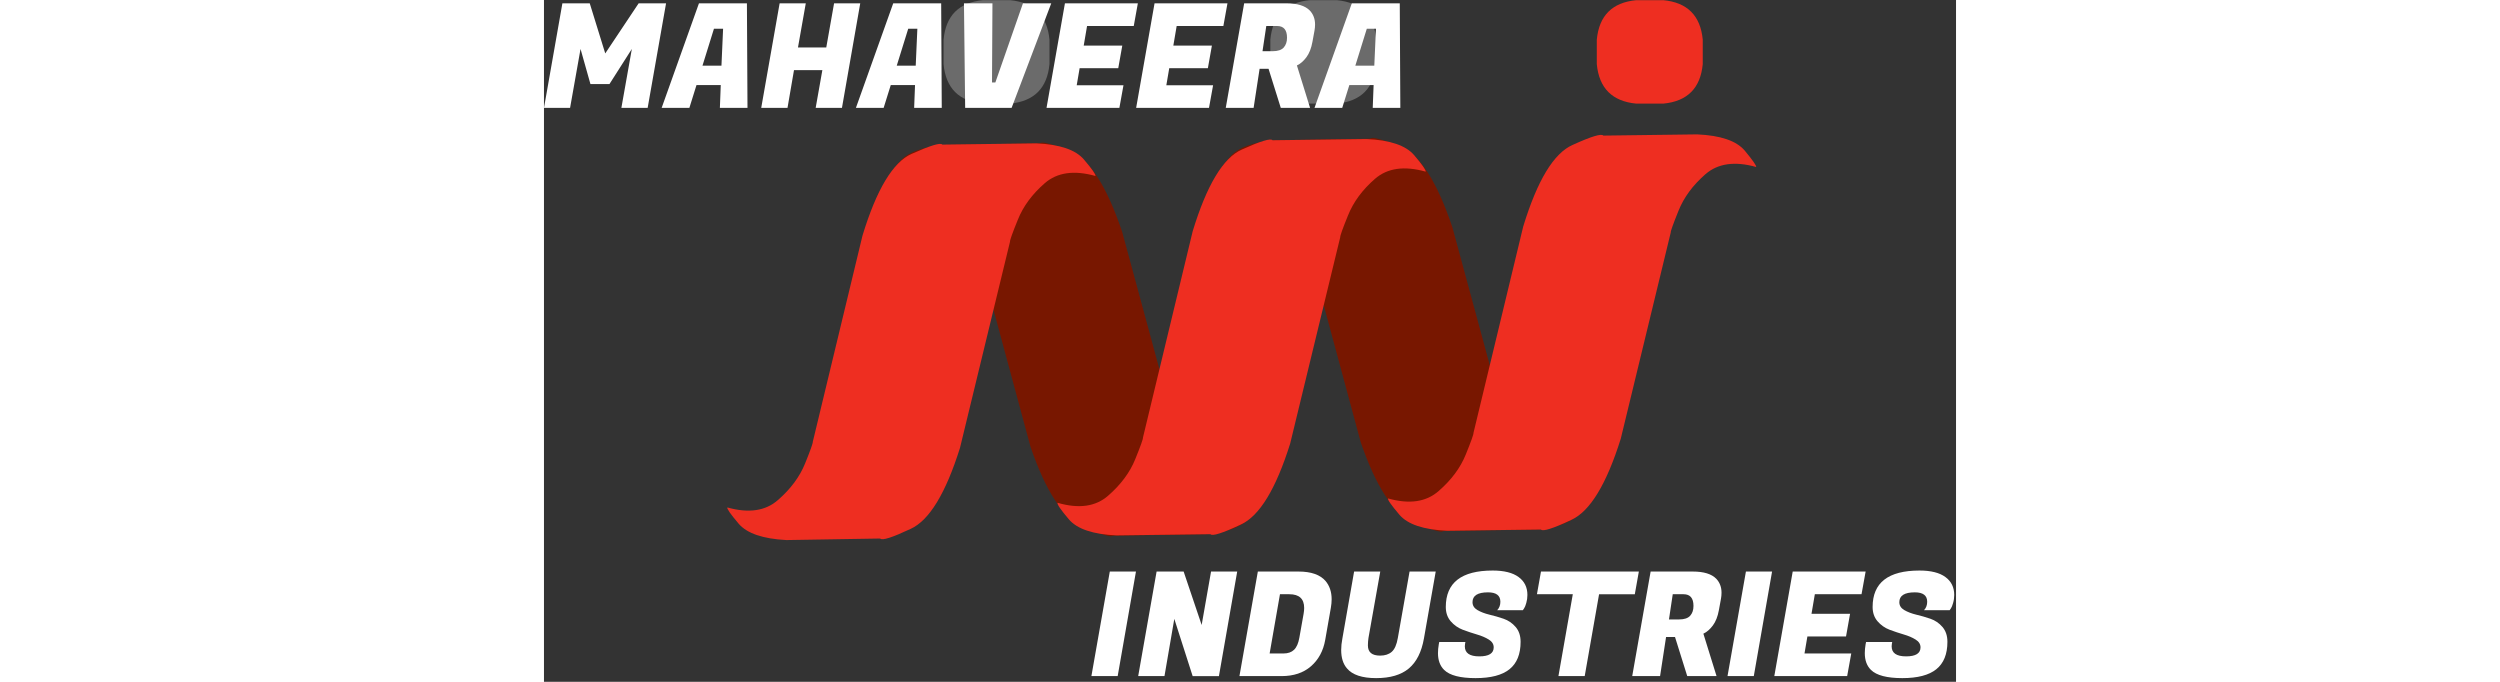 <?xml version="1.0" encoding="UTF-8" standalone="no"?>
<svg
   xmlns:dc="http://purl.org/dc/elements/1.1/"
   xmlns:cc="http://creativecommons.org/ns#"
   xmlns:rdf="http://www.w3.org/1999/02/22-rdf-syntax-ns#"
   xmlns:svg="http://www.w3.org/2000/svg"
   xmlns="http://www.w3.org/2000/svg"
   viewBox="0 0 466.667 225.333"
   height="75"
   width="275"
   xml:space="preserve"
   id="svg2"
   version="1.1"><rect x="0" y="0" width="466.667" height="225.333" fill="#333333" stroke="none"/><defs
     id="defs6" /><g
     transform="matrix(1.333,0,0,-1.333,0,225.333)"
     id="g10"><g
       transform="scale(0.1)"
       id="g12"><path
         id="path14"
         style="fill:#781700;fill-opacity:1;fill-rule:evenodd;stroke:none"
         d="m 1069.22,1090 137.11,-507.5 c 37.5,-109.34 79.84,-174.57 127.07,-195.621 47.22,-21.527 72.89,-29.77 77.03,-24.649 l 233.32,3.821 c 49.3,4.179 85.74,18.25 109.37,42.39 23.13,24.649 34.69,38.789 34.69,42.34 -52.42,-16.402 -94.53,-11.562 -126.36,14.688 -31.84,26.172 -54.93,55.429 -69.3,87.769 -13.87,32.852 -20.78,50.864 -20.78,53.91 l -137.85,508.322 c -38.01,112.93 -80.36,179.18 -127.07,198.67 -46.76,19.49 -72.43,26.48 -77,20.82 l -232.61,-3.87 c -58.012,-4.1 -96.801,-18.47 -116.289,-43.12 -20.039,-24.14 -29.262,-37.97 -27.781,-41.6 52.429,16.44 94.531,11.56 126.371,-14.61 31.839,-26.21 54.649,-55.47 68.519,-87.85 14.41,-32.86 21.56,-50.79 21.56,-53.91" /><path
         id="path16"
         style="fill:#ee2e21;fill-opacity:1;fill-rule:evenodd;stroke:none"
         d="M 1155.51,1091.56 1031.48,580.199 C 996.051,467.23 955.27,400.23 909.059,379.18 863.32,357.66 838.16,349.648 833.551,355.309 l -232.571,-3.86 c -58.011,3.082 -97.269,16.442 -117.859,40.071 -20.5,24.14 -30.031,37.742 -28.473,40.781 52.891,-14.84 94.731,-8.711 125.512,18.48 31.36,27.27 53.668,57.309 67.031,90.16 13.36,32.848 19.719,50.821 19.258,53.899 l 123.242,511.37 c 34.879,114.49 75.43,181.99 121.637,202.58 46.762,20.98 72.152,28.67 76.25,23.09 l 233.362,3.08 c 58.01,-2.58 97.3,-15.94 117.81,-40.08 20.04,-23.59 29.57,-37.18 28.52,-40.78 -52.86,14.85 -94.73,8.95 -125.55,-17.77 -31.29,-27.19 -53.63,-57.46 -66.95,-90.86 -13.36,-32.85 -19.81,-50.82 -19.26,-53.91" /><path
         id="path18"
         style="fill:#781700;fill-opacity:1;fill-rule:evenodd;stroke:none"
         d="m 1887.93,1101.56 137.03,-507.501 c 37.5,-109.329 79.84,-174.571 127.07,-195.618 47.27,-21.531 72.93,-29.769 77.03,-24.652 l 233.32,3.832 c 49.34,4.141 85.74,18.551 109.42,43.16 23.08,24.098 34.65,38.008 34.65,41.559 -52.35,-16.442 -94.46,-11.559 -126.29,14.691 -31.84,26.168 -54.96,55.391 -69.34,87.77 -13.91,32.859 -20.82,50.859 -20.82,53.91 l -137.81,508.279 c -37.97,112.97 -80.35,179.18 -127.11,198.71 -46.72,19.5 -72.38,26.45 -76.99,20.78 l -232.62,-3.82 c -58.01,-4.11 -96.76,-18.48 -116.25,-43.13 -20.04,-24.14 -29.3,-37.97 -27.74,-41.6 52.35,16.45 94.46,11.56 126.29,-14.61 31.84,-26.25 54.69,-55.47 68.56,-87.85 14.37,-32.85 21.6,-50.78 21.6,-53.91" /><path
         id="path20"
         style="fill:#ee2e21;fill-opacity:1;fill-rule:evenodd;stroke:none"
         d="M 1974.14,1102.34 1850.12,590.98 c -35.35,-112.929 -76.21,-179.96 -122.42,-201.019 -45.67,-21.563 -70.82,-29.492 -75.47,-23.91 l -232.58,-3.039 c -58.01,2.578 -97.31,15.617 -117.81,39.289 -20.59,24.109 -30.04,37.969 -28.52,41.57 52.85,-15.391 94.73,-9.492 125.55,17.731 31.29,27.23 53.63,57.23 66.95,90.078 13.36,32.851 19.8,50.859 19.26,53.91 l 123.24,511.36 c 34.88,114.5 75.51,182.03 121.72,202.58 46.68,21.09 72.15,28.79 76.21,23.13 l 233.36,3.04 c 58.01,-2.58 97.27,-15.93 117.85,-40.04 20,-23.59 29.49,-37.18 28.48,-40.82 -52.89,14.89 -94.73,8.99 -125.51,-17.69 -31.37,-27.23 -53.67,-57.5 -67.03,-90.9 -13.36,-32.85 -19.73,-50.82 -19.26,-53.91" /><path
         id="path22"
         style="fill:#ee2e21;fill-opacity:1;fill-rule:evenodd;stroke:none"
         d="M 2793.55,1113.91 2669.61,602.539 c -35.43,-112.93 -76.29,-179.957 -122.5,-201.019 -45.66,-21.559 -70.82,-29.489 -75.43,-23.899 l -232.62,-3.051 c -58.01,2.578 -97.3,15.629 -117.81,39.262 -20.51,24.137 -30.04,37.727 -28.52,40.816 52.89,-14.878 94.77,-8.75 125.55,18.512 31.29,27.192 53.67,57.231 66.99,90.078 13.36,32.852 19.77,50.864 19.26,53.91 l 123.2,511.372 c 34.97,114.49 75.75,181.99 122.5,202.57 46.22,21.06 71.61,28.75 76.25,23.13 l 232.54,3.05 c 58.05,-2.58 97.31,-15.94 117.86,-40.08 20.03,-24.1 29.49,-37.7 28.47,-40.78 -52.89,14.84 -94.73,8.98 -125.51,-17.7 -31.36,-27.26 -53.67,-57.5 -67.03,-90.9 -13.28,-32.85 -19.72,-50.86 -19.26,-53.9" /><path
         id="path24"
         style="fill:#6b6b6b;fill-opacity:1;fill-rule:evenodd;stroke:none"
         d="m 1253.28,1531.33 c -5.62,-59.57 -38.2,-92.15 -97.77,-97.81 h -67.03 c -59.57,5.66 -92.191,38.24 -97.781,97.81 v 60.82 c 5.59,59.57 38.211,92.19 97.781,97.85 h 67.03 c 59.57,-5.66 92.15,-38.28 97.77,-97.85 v -60.82" /><path
         id="path26"
         style="fill:#6b6b6b;fill-opacity:1;fill-rule:evenodd;stroke:none"
         d="m 2063.48,1531.33 c -5.67,-59.57 -38.25,-92.15 -97.82,-97.81 h -66.99 c -59.57,5.66 -92.15,38.24 -97.81,97.81 v 60.82 c 5.66,59.57 38.24,92.19 97.81,97.85 h 66.99 c 59.57,-5.66 92.15,-38.28 97.82,-97.85 v -60.82" /><path
         id="path28"
         style="fill:#ee2e21;fill-opacity:1;fill-rule:evenodd;stroke:none"
         d="m 2872.93,1531.33 c -5.66,-59.57 -38.28,-92.15 -97.85,-97.81 h -66.96 c -59.57,5.66 -92.18,38.24 -97.85,97.81 v 60.82 c 5.67,59.57 38.28,92.19 97.85,97.85 h 66.96 c 59.57,-5.66 92.19,-38.28 97.85,-97.85 v -60.82" /><path
         id="path30"
         style="fill:#ffffff;fill-opacity:1;fill-rule:nonzero;stroke:none"
         d="m 113.48,1682.19 38.43,-124.22 82.82,124.22 h 67.969 L 257.07,1422.97 h -65.16 l 25.942,146.09 -55.473,-87.03 h -47.18 L 90.66,1569.06 64.731,1422.97 H 0.039 L 45.66,1682.19 Z m 322.649,-259.22 2.191,56.56 h -60.16 l -17.648,-56.56 h -68.75 l 92.5,259.22 H 503.16 l 1.41,-259.22 z m -14.68,196.25 -28.437,-91.56 h 47.027 l 4.063,91.56 z" /><path
         id="path32"
         style="fill:#ffffff;fill-opacity:1;fill-rule:nonzero;stroke:none"
         d="m 784.102,1682.19 -45.313,-259.22 h -65.16 l 16.57,93.59 h -70.32 l -16.09,-93.59 h -65.16 l 45.633,259.22 h 64.84 L 629.73,1572.66 h 70.149 l 19.383,109.53 z" /><path
         id="path34"
         style="fill:#ffffff;fill-opacity:1;fill-rule:nonzero;stroke:none"
         d="m 917.77,1422.97 2.191,56.56 h -60.16 l -17.653,-56.56 h -68.75 l 92.5,259.22 h 118.903 l 1.41,-259.22 z m -14.68,196.25 -28.442,-91.56 h 47.032 l 4.058,91.56 z" /><path
         id="path36"
         style="fill:#ffffff;fill-opacity:1;fill-rule:nonzero;stroke:none"
         d="m 1119.1,1485.94 68.44,196.25 h 70.16 l -98.29,-259.22 h -115.15 l -2.97,259.22 h 70.62 l -1.09,-196.25 z" /><path
         id="path38"
         style="fill:#ffffff;fill-opacity:1;fill-rule:nonzero;stroke:none"
         d="m 1426.6,1422.97 h -180.62 l 45.62,259.22 h 180.78 l -10.15,-56.25 h -115.78 l -8.29,-48.6 h 95.63 l -10,-56.09 h -95.78 l -7.19,-42.19 h 115.94 z" /><path
         id="path40"
         style="fill:#ffffff;fill-opacity:1;fill-rule:nonzero;stroke:none"
         d="m 1648.79,1422.97 h -180.63 l 45.63,259.22 h 180.78 l -10.16,-56.25 h -115.78 l -8.28,-48.6 h 95.63 l -10,-56.09 h -95.78 l -7.19,-42.19 h 115.94 z" /><path
         id="path42"
         style="fill:#ffffff;fill-opacity:1;fill-rule:nonzero;stroke:none"
         d="m 1840.51,1682.19 c 27.26,0 46.72,-6.02 58.28,-17.97 8.63,-9.18 12.97,-20.74 12.97,-34.69 0,-4.8 -0.47,-9.8 -1.41,-15 l -5.15,-28.12 c -2.82,-15.63 -7.78,-28.25 -14.85,-37.82 -7.11,-9.61 -14.96,-16.4 -23.59,-20.47 l 32.65,-105.15 h -72.65 l -30.31,96.87 h -22.19 l -14.85,-96.87 h -69.06 l 45.63,259.22 z m -22.81,-56.25 h -26.88 l -9.37,-62.5 h 25.15 c 12.7,0 21.8,3.01 27.35,9.06 5.5,6.13 8.28,14.26 8.28,24.38 0,19.37 -8.21,29.06 -24.53,29.06 z" /><path
         id="path44"
         style="fill:#ffffff;fill-opacity:1;fill-rule:nonzero;stroke:none"
         d="m 2054.73,1422.97 2.18,56.56 h -60.15 l -17.66,-56.56 h -68.75 l 92.5,259.22 h 118.91 l 1.4,-259.22 z m -14.69,196.25 -28.44,-91.56 h 47.03 l 4.07,91.56 z" /><path
         id="path46"
         style="fill:#ffffff;fill-opacity:1;fill-rule:nonzero;stroke:none"
         d="M 1467.7,273.398 1422.38,14.18 h -65.15 l 45.62,259.218 z m 251.01,0 -45.31,-259.218 h -65.16 L 1562.77,156.051 1538.4,14.18 h -65.16 l 45.63,259.218 h 67.03 l 44.69,-132.5 23.28,132.5 z" /><path
         id="path48"
         style="fill:#ffffff;fill-opacity:1;fill-rule:nonzero;stroke:none"
         d="m 1870.82,273.398 c 31.33,0 53.75,-7.929 67.19,-23.75 9.88,-11.988 14.84,-26.988 14.84,-45 0,-6.488 -0.62,-13.359 -1.87,-20.628 l -14.07,-80.149 c -4.8,-27.191 -16.56,-48.992 -35.31,-65.32 -18.67,-16.25 -42.89,-24.371 -72.65,-24.371 h -104.69 l 45.62,259.218 z m -22.81,-56.25 h -23.28 L 1799.1,70.269 h 34.22 c 11.25,0 20.04,3.051 26.41,9.219 6.32,6.133 10.7,16.172 13.12,30.16 l 10.47,58.903 c 0.94,5.32 1.41,10.16 1.41,14.539 0,22.691 -12.27,34.058 -36.72,34.058 z" /><path
         id="path50"
         style="fill:#ffffff;fill-opacity:1;fill-rule:nonzero;stroke:none"
         d="m 2144.18,33.09 c -19.06,-15.941 -46.06,-23.91 -80.94,-23.91 -34.8,0 -58.9,8.012 -72.34,24.059 -9.61,11.023 -14.38,26.293 -14.38,45.781 0,8.641 0.98,18.129 2.97,28.442 l 29.06,165.937 h 64.85 l -29.22,-164.527 c -0.94,-6.062 -1.41,-12.312 -1.41,-18.75 0,-16.801 10.08,-25.16 30.32,-25.16 11.95,0 21.56,3.129 28.75,9.379 7.18,6.25 12.22,17.73 15.15,34.531 l 29.06,164.527 h 64.85 l -29.22,-165.937 c -5.94,-33.672 -18.44,-58.441 -37.5,-74.371 z" /><path
         id="path52"
         style="fill:#ffffff;fill-opacity:1;fill-rule:nonzero;stroke:none"
         d="m 2283.09,87.93 c 0,-16.559 11.91,-24.84 35.78,-24.84 23.83,0 35.78,7.422 35.78,22.34 0,7.891 -4.06,14.371 -12.19,19.371 -8.12,5.078 -18.05,9.301 -29.69,12.66 -11.68,3.437 -23.36,7.34 -35,11.719 -11.56,4.449 -21.48,11.441 -29.68,20.941 -8.13,9.449 -12.19,21.289 -12.19,35.469 0,60.191 38.75,90.308 116.25,90.308 28.32,0 49.73,-5.386 64.22,-16.097 14.57,-10.621 21.87,-25.422 21.87,-44.371 0,-6.989 -0.94,-13.668 -2.81,-20 -1.8,-6.371 -3.59,-10.86 -5.47,-13.442 l -2.97,-4.367 h -63.59 c 5.19,5.5 7.81,12.5 7.81,20.93 0,15.508 -10.23,23.289 -30.62,23.289 -25.63,0 -38.44,-8.129 -38.44,-24.379 0,-8.242 4.06,-14.762 12.19,-19.531 8.2,-4.809 18.12,-8.59 29.68,-11.41 11.64,-2.731 23.36,-6.09 35.16,-10.149 11.76,-4.07 21.72,-10.859 29.84,-20.32 8.21,-9.492 12.35,-21.789 12.35,-36.871 0,-30.551 -9.18,-53.199 -27.5,-67.969 -18.25,-14.691 -46.33,-22.031 -84.22,-22.031 -37.93,0 -63.83,6.719 -77.66,20.16 -10.31,10.07 -15.47,23.98 -15.47,41.711 0,6.758 0.67,14.109 2.03,22.039 l 1.1,5.621 h 64.84 l -0.78,-4.223 c -0.43,-2.418 -0.62,-4.609 -0.62,-6.559 z" /><path
         id="path54"
         style="fill:#ffffff;fill-opacity:1;fill-rule:nonzero;stroke:none"
         d="M 2704.49,217.148 H 2615.9 L 2580.27,14.18 h -65.15 l 35.62,202.968 h -88.9 l 10,56.25 h 242.65 z" /><path
         id="path56"
         style="fill:#ffffff;fill-opacity:1;fill-rule:nonzero;stroke:none"
         d="m 2848.24,273.398 c 27.27,0 46.72,-6.019 58.28,-17.968 8.64,-9.18 12.97,-20.739 12.97,-34.692 0,-4.797 -0.47,-9.797 -1.4,-15 l -5.16,-28.117 c -2.81,-15.633 -7.77,-28.242 -14.84,-37.82 -7.11,-9.602 -14.97,-16.403 -23.6,-20.461 l 32.66,-105.16 h -72.66 l -30.31,96.871 h -22.19 l -14.84,-96.871 h -69.06 l 45.62,259.218 z m -22.81,-56.25 h -26.88 l -9.37,-62.5 h 25.16 c 12.69,0 21.79,3.012 27.34,9.063 5.51,6.129 8.28,14.258 8.28,24.379 0,19.371 -8.2,29.058 -24.53,29.058 z" /><path
         id="path58"
         style="fill:#ffffff;fill-opacity:1;fill-rule:nonzero;stroke:none"
         d="M 3044.8,273.398 2999.49,14.18 h -65.15 l 45.62,259.218 z" /><path
         id="path60"
         style="fill:#ffffff;fill-opacity:1;fill-rule:nonzero;stroke:none"
         d="m 3230.98,14.18 h -180.63 l 45.63,259.218 h 180.78 l -10.16,-56.25 h -115.78 l -8.28,-48.597 h 95.62 l -10,-56.09 h -95.78 l -7.18,-42.191 h 115.93 z" /><path
         id="path62"
         style="fill:#ffffff;fill-opacity:1;fill-rule:nonzero;stroke:none"
         d="m 3341.29,87.93 c 0,-16.559 11.91,-24.84 35.78,-24.84 23.83,0 35.78,7.422 35.78,22.34 0,7.891 -4.06,14.371 -12.19,19.371 -8.12,5.078 -18.04,9.301 -29.68,12.66 -11.68,3.437 -23.36,7.34 -35,11.719 -11.57,4.449 -21.49,11.441 -29.69,20.941 -8.13,9.449 -12.19,21.289 -12.19,35.469 0,60.191 38.75,90.308 116.25,90.308 28.32,0 49.73,-5.386 64.22,-16.097 14.57,-10.621 21.88,-25.422 21.88,-44.371 0,-6.989 -0.94,-13.668 -2.82,-20 -1.79,-6.371 -3.59,-10.86 -5.47,-13.442 l -2.96,-4.367 h -63.6 c 5.2,5.5 7.81,12.5 7.81,20.93 0,15.508 -10.23,23.289 -30.62,23.289 -25.63,0 -38.44,-8.129 -38.44,-24.379 0,-8.242 4.06,-14.762 12.19,-19.531 8.2,-4.809 18.12,-8.59 29.69,-11.41 11.64,-2.731 23.36,-6.09 35.15,-10.149 11.76,-4.07 21.72,-10.859 29.85,-20.32 8.2,-9.492 12.34,-21.789 12.34,-36.871 0,-30.551 -9.18,-53.199 -27.5,-67.969 -18.24,-14.691 -46.33,-22.031 -84.22,-22.031 -37.93,0 -63.83,6.719 -77.65,20.16 -10.32,10.07 -15.47,23.98 -15.47,41.711 0,6.758 0.66,14.109 2.03,22.039 l 1.09,5.621 h 64.85 l -0.79,-4.223 c -0.43,-2.418 -0.62,-4.609 -0.62,-6.559 z" /></g></g></svg>